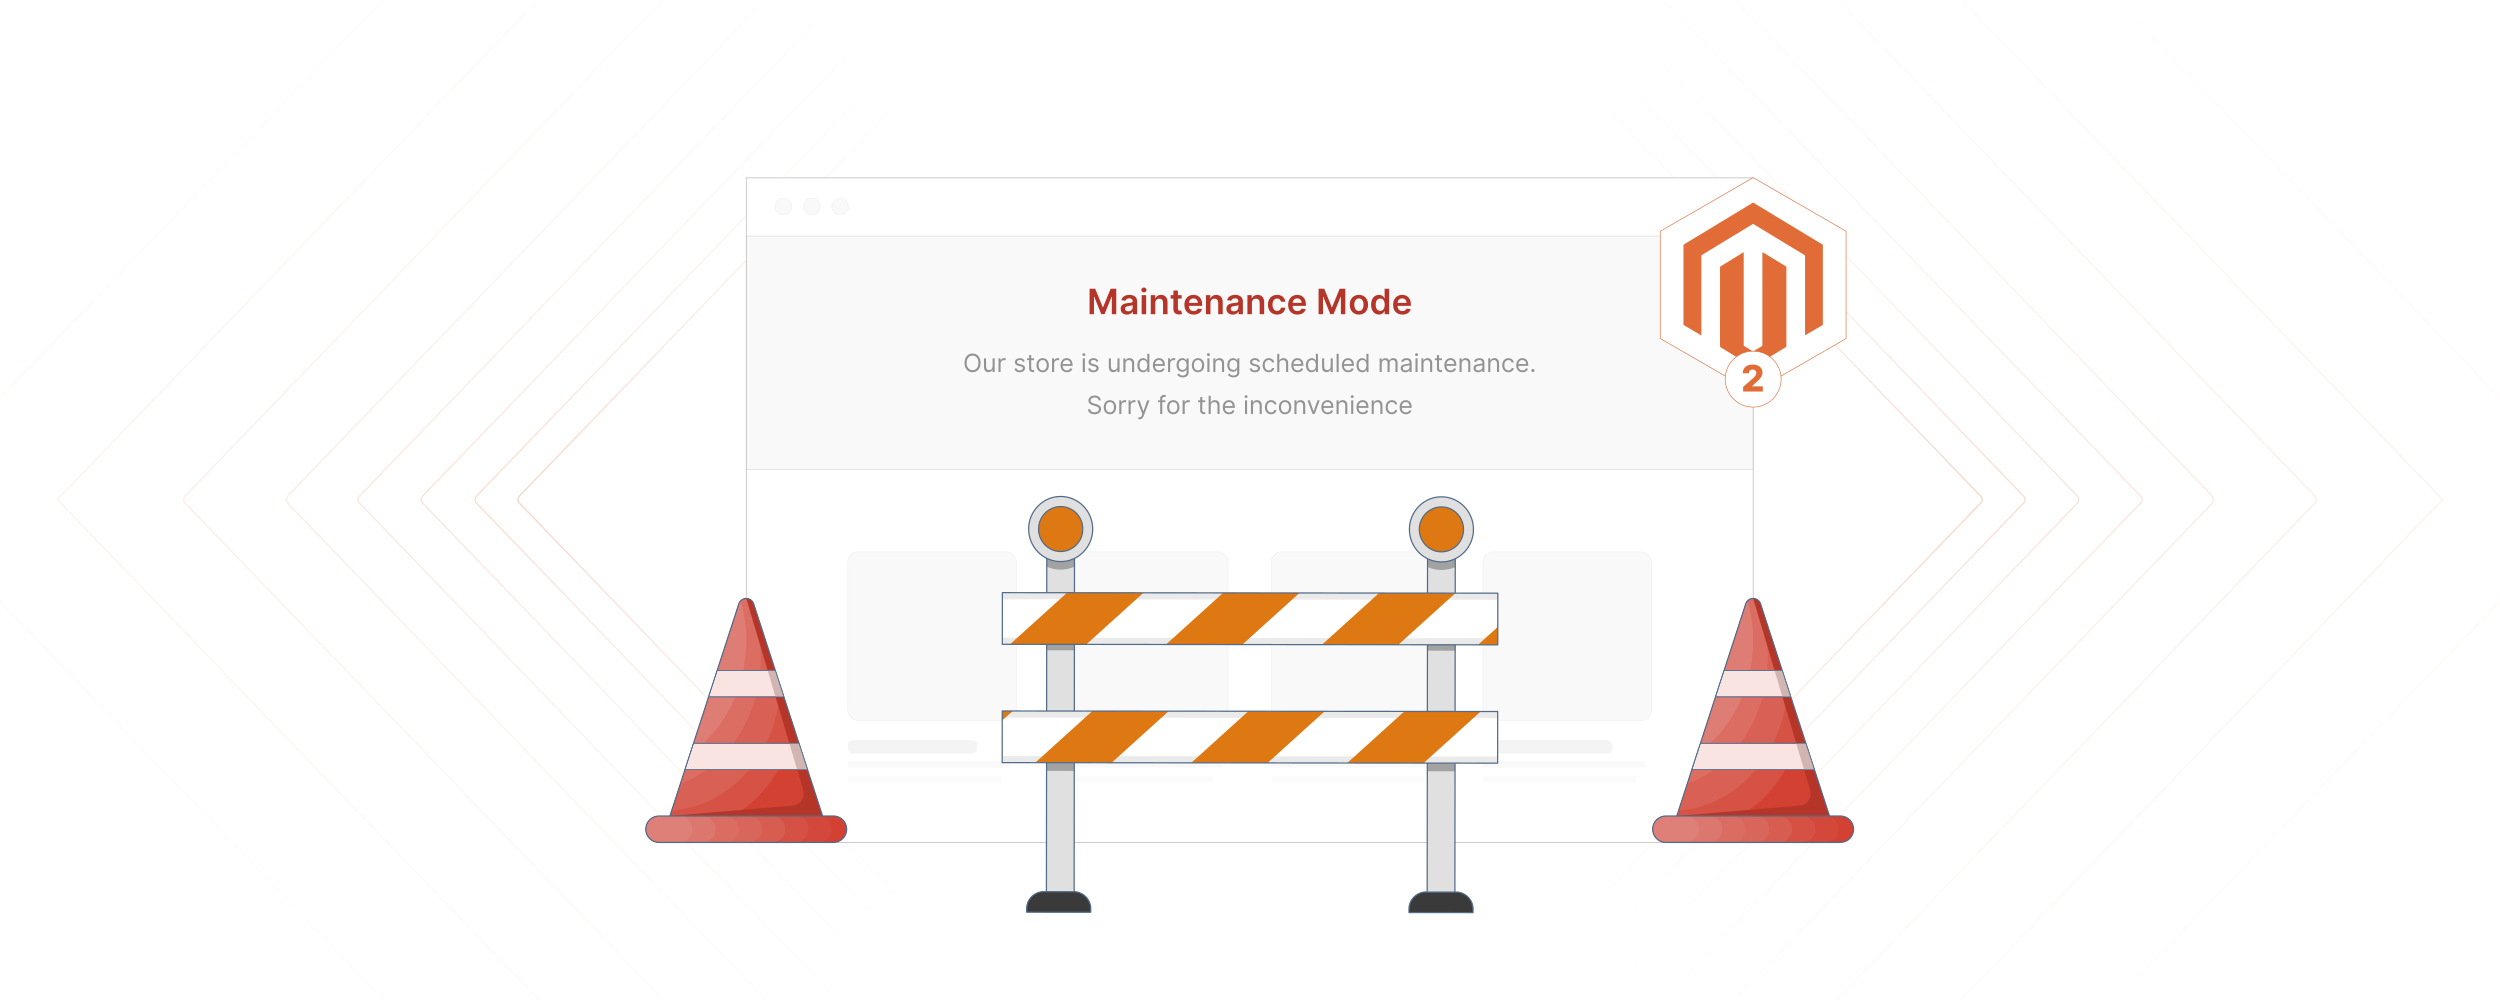 <?xml version="1.0" encoding="UTF-8"?>
<svg id="Layer_1" data-name="Layer 1" xmlns="http://www.w3.org/2000/svg" xmlns:xlink="http://www.w3.org/1999/xlink" viewBox="0 0 1000 400">
  <defs>
    <linearGradient id="linear-gradient" x1="621.778" y1="199.834" x2="793.098" y2="199.834" gradientUnits="userSpaceOnUse">
      <stop offset="0" stop-color="#df6c37" stop-opacity="0"/>
      <stop offset=".095" stop-color="#df6c37" stop-opacity=".035"/>
      <stop offset=".239" stop-color="#df6c37" stop-opacity=".13"/>
      <stop offset=".415" stop-color="#df6c37" stop-opacity=".285"/>
      <stop offset=".616" stop-color="#df6c37" stop-opacity=".501"/>
      <stop offset=".836" stop-color="#df6c37" stop-opacity=".774"/>
      <stop offset="1" stop-color="#df6c37"/>
    </linearGradient>
    <linearGradient id="linear-gradient-2" x1="630.183" y1="199.834" x2="810.243" y2="199.834" xlink:href="#linear-gradient"/>
    <linearGradient id="linear-gradient-3" x1="630.183" y1="199.834" x2="831.768" y2="199.834" xlink:href="#linear-gradient"/>
    <linearGradient id="linear-gradient-4" x1="630.183" y1="199.834" x2="857.163" y2="199.834" xlink:href="#linear-gradient"/>
    <linearGradient id="linear-gradient-5" x1="630.183" y1="199.834" x2="885.547" y2="199.834" xlink:href="#linear-gradient"/>
    <linearGradient id="linear-gradient-6" x1="630.183" y1="199.834" x2="926.735" y2="199.834" xlink:href="#linear-gradient"/>
    <linearGradient id="linear-gradient-7" x1="630.183" y1="199.834" x2="977.398" y2="199.834" xlink:href="#linear-gradient"/>
    <linearGradient id="linear-gradient-8" x1="630.183" y1="199.834" x2="1039.471" y2="199.834" xlink:href="#linear-gradient"/>
    <linearGradient id="linear-gradient-9" x1="36.627" y1="199.834" x2="207.947" y2="199.834" gradientTransform="translate(414.849) rotate(-180) scale(1 -1)" xlink:href="#linear-gradient"/>
    <linearGradient id="linear-gradient-10" x1="45.032" y1="199.834" x2="225.092" y2="199.834" gradientTransform="translate(414.849) rotate(-180) scale(1 -1)" xlink:href="#linear-gradient"/>
    <linearGradient id="linear-gradient-11" x1="45.032" y1="199.834" x2="246.617" y2="199.834" gradientTransform="translate(414.849) rotate(-180) scale(1 -1)" xlink:href="#linear-gradient"/>
    <linearGradient id="linear-gradient-12" x1="45.032" y1="199.834" x2="272.012" y2="199.834" gradientTransform="translate(414.849) rotate(-180) scale(1 -1)" xlink:href="#linear-gradient"/>
    <linearGradient id="linear-gradient-13" x1="45.032" y1="199.834" x2="300.396" y2="199.834" gradientTransform="translate(414.849) rotate(-180) scale(1 -1)" xlink:href="#linear-gradient"/>
    <linearGradient id="linear-gradient-14" x1="45.032" y1="199.834" x2="341.584" y2="199.834" gradientTransform="translate(414.849) rotate(-180) scale(1 -1)" xlink:href="#linear-gradient"/>
    <linearGradient id="linear-gradient-15" x1="45.032" y1="199.834" x2="392.247" y2="199.834" gradientTransform="translate(414.849) rotate(-180) scale(1 -1)" xlink:href="#linear-gradient"/>
    <linearGradient id="linear-gradient-16" x1="45.032" y1="199.834" x2="454.32" y2="199.834" gradientTransform="translate(414.849) rotate(-180) scale(1 -1)" xlink:href="#linear-gradient"/>
    <clipPath id="clippath">
      <polygon points="429.815 211.617 418.727 211.605 418.566 360.781 429.654 360.793 429.815 211.617 429.815 211.617" clip-rule="evenodd" fill="none"/>
    </clipPath>
    <clipPath id="clippath-1">
      <polygon points="582.115 211.759 571.027 211.747 570.866 360.922 581.954 360.934 582.115 211.759 582.115 211.759" clip-rule="evenodd" fill="none"/>
    </clipPath>
    <clipPath id="clippath-2">
      <polygon points="599.123 237.272 400.951 237.059 400.928 257.72 599.1 257.934 599.123 237.272 599.123 237.272" clip-rule="evenodd" fill="none"/>
    </clipPath>
    <clipPath id="clippath-3">
      <polygon points="599.072 284.604 400.9 284.39 400.877 305.052 599.049 305.266 599.072 284.604 599.072 284.604" clip-rule="evenodd" fill="none"/>
    </clipPath>
    <clipPath id="clippath-4">
      <path d="M704.221,241.54c-.417-1.283-1.613-2.152-2.962-2.152s-2.545.869-2.962,2.152c-7.972,24.538-29.285,90.142-29.285,90.142h64.493s-21.313-65.604-29.285-90.142h0Z" clip-rule="evenodd" fill="none"/>
    </clipPath>
    <clipPath id="clippath-5">
      <path d="M661.076,331.682c0,2.916,2.367,5.283,5.283,5.283h69.801c2.916,0,5.283-2.367,5.283-5.283s-2.367-5.283-5.283-5.283h-69.801c-2.916,0-5.283,2.367-5.283,5.283h0Z" clip-rule="evenodd" fill="none"/>
    </clipPath>
    <clipPath id="clippath-6">
      <path d="M686.222,278.75h30.075l-3.433-10.566h-23.21l-3.433,10.566h0ZM676.759,307.877h49l-3.433-10.566h-42.135l-3.433,10.566h0Z" clip-rule="evenodd" fill="none"/>
    </clipPath>
    <clipPath id="clippath-7">
      <path d="M301.46,241.54c-.417-1.283-1.613-2.152-2.962-2.152s-2.545.869-2.962,2.152c-7.972,24.538-29.285,90.142-29.285,90.142h64.493s-21.313-65.604-29.285-90.142h0Z" clip-rule="evenodd" fill="none"/>
    </clipPath>
    <clipPath id="clippath-8">
      <path d="M258.315,331.682c0,2.916,2.367,5.283,5.283,5.283h69.801c2.916,0,5.283-2.367,5.283-5.283s-2.367-5.283-5.283-5.283h-69.801c-2.916,0-5.283,2.367-5.283,5.283h0Z" clip-rule="evenodd" fill="none"/>
    </clipPath>
    <clipPath id="clippath-9">
      <path d="M283.461,278.75h30.075l-3.433-10.566h-23.21l-3.433,10.566h0ZM273.998,307.877h49l-3.433-10.566h-42.135l-3.433,10.566h0Z" clip-rule="evenodd" fill="none"/>
    </clipPath>
  </defs>
  <rect width="1000" height="400" fill="#fff"/>
  <g>
    <g>
      <g>
        <path d="M621.958,21.53l170.369,176.998c.694.721.694,1.891,0,2.612l-170.369,176.998" fill="none" opacity=".3" stroke="url(#linear-gradient)" stroke-miterlimit="10" stroke-width=".5"/>
        <path d="M630.364,12.421l179.089,186.056c.722.75.722,1.965,0,2.715l-179.089,186.056" fill="none" opacity=".25" stroke="url(#linear-gradient-2)" stroke-miterlimit="10" stroke-width=".5"/>
        <path d="M630.364-9.969l200.595,208.399c.746.775.746,2.032,0,2.808l-200.595,208.399" fill="none" opacity=".2" stroke="url(#linear-gradient-3)" stroke-miterlimit="10" stroke-width=".5"/>
        <path d="M630.364-36.174l226.111,234.908c.585.608.585,1.593,0,2.2l-226.111,234.908" fill="none" opacity=".18" stroke="url(#linear-gradient-4)" stroke-miterlimit="10" stroke-width=".5"/>
        <path d="M630.364-66.048l254.233,264.124c.934.971.934,2.545,0,3.516l-254.233,264.124" fill="none" opacity=".15" stroke="url(#linear-gradient-5)" stroke-miterlimit="10" stroke-width=".5"/>
        <path d="M630.364-108.664l295.538,307.036c.777.808.777,2.117,0,2.925l-295.538,307.036" fill="none" opacity=".13" stroke="url(#linear-gradient-6)" stroke-miterlimit="10" stroke-width=".5"/>
        <polyline points="630.364 -160.341 977.051 199.834 630.364 560.009" fill="none" opacity=".1" stroke="url(#linear-gradient-7)" stroke-miterlimit="10" stroke-width=".5"/>
        <polyline points="630.364 -224.829 1039.124 199.834 630.364 624.497" fill="none" opacity=".05" stroke="url(#linear-gradient-8)" stroke-miterlimit="10" stroke-width=".5"/>
      </g>
      <g>
        <path d="M378.042,21.53l-170.369,176.998c-.694.721-.694,1.891,0,2.612l170.369,176.998" fill="none" opacity=".3" stroke="url(#linear-gradient-9)" stroke-miterlimit="10" stroke-width=".5"/>
        <path d="M369.636,12.421l-179.089,186.056c-.722.75-.722,1.965,0,2.715l179.089,186.056" fill="none" opacity=".25" stroke="url(#linear-gradient-10)" stroke-miterlimit="10" stroke-width=".5"/>
        <path d="M369.636-9.969l-200.595,208.399c-.746.775-.746,2.032,0,2.808l200.595,208.399" fill="none" opacity=".2" stroke="url(#linear-gradient-11)" stroke-miterlimit="10" stroke-width=".5"/>
        <path d="M369.636-36.174l-226.111,234.908c-.585.608-.585,1.593,0,2.2l226.111,234.908" fill="none" opacity=".18" stroke="url(#linear-gradient-12)" stroke-miterlimit="10" stroke-width=".5"/>
        <path d="M369.636-66.048L115.404,198.076c-.934.971-.934,2.545,0,3.516l254.233,264.124" fill="none" opacity=".15" stroke="url(#linear-gradient-13)" stroke-miterlimit="10" stroke-width=".5"/>
        <path d="M369.636-108.664L74.098,198.371c-.777.808-.777,2.117,0,2.925l295.538,307.036" fill="none" opacity=".13" stroke="url(#linear-gradient-14)" stroke-miterlimit="10" stroke-width=".5"/>
        <polyline points="369.636 -160.341 22.949 199.834 369.636 560.009" fill="none" opacity=".1" stroke="url(#linear-gradient-15)" stroke-miterlimit="10" stroke-width=".5"/>
        <polyline points="369.637 -224.829 -39.124 199.834 369.637 624.497" fill="none" opacity=".05" stroke="url(#linear-gradient-16)" stroke-miterlimit="10" stroke-width=".5"/>
      </g>
    </g>
    <g>
      <rect x="298.498" y="71.151" width="402.761" height="265.781" fill="#fff" stroke="#afafaf" stroke-miterlimit="10" stroke-width=".25"/>
      <g opacity=".5">
        <rect x="298.498" y="94.43" width="402.761" height="93.337" fill="#f4f4f4" stroke="#afafaf" stroke-miterlimit="10" stroke-width=".25"/>
        <g>
          <rect x="339.13" y="220.745" width="67.431" height="67.431" rx="4.078" ry="4.078" fill="#f4f4f4" stroke="#e0e0e0" stroke-miterlimit="10" stroke-width=".25"/>
          <rect x="423.819" y="220.745" width="67.431" height="67.431" rx="4.078" ry="4.078" fill="#f4f4f4" stroke="#e0e0e0" stroke-miterlimit="10" stroke-width=".25"/>
          <rect x="508.507" y="220.745" width="67.431" height="67.431" rx="4.078" ry="4.078" fill="#f4f4f4" stroke="#e0e0e0" stroke-miterlimit="10" stroke-width=".25"/>
          <rect x="593.196" y="220.745" width="67.431" height="67.431" rx="4.078" ry="4.078" fill="#f4f4f4" stroke="#e0e0e0" stroke-miterlimit="10" stroke-width=".25"/>
          <g>
            <rect x="339.13" y="296.048" width="51.717" height="5.334" rx="1.826" ry="1.826" fill="#eaeaea"/>
            <rect x="339.13" y="304.42" width="64.98" height="2.639" rx=".711" ry=".711" fill="#f4f4f4"/>
            <rect x="339.13" y="310.417" width="61.354" height="2.639" rx=".711" ry=".711" fill="#f7f7f7"/>
          </g>
          <g>
            <rect x="423.819" y="296.048" width="51.717" height="5.334" rx="1.826" ry="1.826" fill="#eaeaea"/>
            <rect x="423.819" y="304.42" width="64.98" height="2.639" rx=".711" ry=".711" fill="#f4f4f4"/>
            <rect x="423.819" y="310.417" width="61.354" height="2.639" rx=".711" ry=".711" fill="#f7f7f7"/>
          </g>
          <g>
            <rect x="508.507" y="296.048" width="51.717" height="5.334" rx="1.826" ry="1.826" fill="#eaeaea"/>
            <rect x="508.507" y="304.42" width="64.98" height="2.639" rx=".711" ry=".711" fill="#f4f4f4"/>
            <rect x="508.507" y="310.417" width="61.354" height="2.639" rx=".711" ry=".711" fill="#f7f7f7"/>
          </g>
          <g>
            <rect x="593.196" y="296.048" width="51.717" height="5.334" rx="1.826" ry="1.826" fill="#eaeaea"/>
            <rect x="593.196" y="304.42" width="64.98" height="2.639" rx=".711" ry=".711" fill="#f4f4f4"/>
            <rect x="593.196" y="310.417" width="61.354" height="2.639" rx=".711" ry=".711" fill="#f7f7f7"/>
          </g>
        </g>
        <g>
          <circle cx="313.4" cy="82.607" r="3.344" fill="#f4f4f4" stroke="#e0e0e0" stroke-miterlimit="10" stroke-width=".25"/>
          <circle cx="324.733" cy="82.607" r="3.344" fill="#f4f4f4" stroke="#e0e0e0" stroke-miterlimit="10" stroke-width=".25"/>
          <circle cx="336.067" cy="82.607" r="3.344" fill="#f4f4f4" stroke="#e0e0e0" stroke-miterlimit="10" stroke-width=".25"/>
        </g>
      </g>
    </g>
    <g>
      <g>
        <polygon points="429.815 211.617 418.727 211.605 418.566 360.781 429.654 360.793 429.815 211.617 429.815 211.617" fill="#e0e0e0" fill-rule="evenodd"/>
        <g clip-path="url(#clippath)">
          <polygon points="418.629 302.44 429.717 302.452 429.711 308.364 418.622 308.353 418.629 302.44 418.629 302.44" fill="#a2a2a2" fill-rule="evenodd"/>
          <polygon points="418.681 254.218 429.769 254.23 429.763 260.143 418.674 260.131 418.681 254.218 418.681 254.218" fill="#a2a2a2" fill-rule="evenodd"/>
          <path d="M418.717,220.776l11.088.012-.006,5.912c-3.792,1.54-7.489,1.55-11.088-.012l.006-5.912h0Z" fill="#a2a2a2" fill-rule="evenodd"/>
        </g>
        <path d="M429.654,361.042h-.001l-11.088-.012c-.066,0-.13-.026-.176-.073-.047-.047-.073-.11-.073-.177l.161-149.176c0-.066.026-.13.073-.177s.11-.073.177-.073h.001l11.088.013c.138,0,.249.112.249.25l-.161,149.175c0,.139-.112.25-.25.25ZM418.816,360.531l10.588.012.16-148.675-10.588-.013-.16,148.676Z" fill="#536b8a"/>
        <g>
          <path d="M424.285,198.589c7.069.008,12.801,5.849,12.794,13.036-.008,7.187-5.753,13.016-12.822,13.008-7.069-.008-12.801-5.849-12.794-13.036.008-7.187,5.753-13.016,12.822-13.008h0Z" fill="#e0e0e0" fill-rule="evenodd"/>
          <path d="M424.271,224.883h-.015c-7.2-.008-13.051-5.968-13.043-13.286.004-3.542,1.366-6.872,3.835-9.377,2.467-2.503,5.741-3.881,9.222-3.881h.015c7.2.008,13.051,5.968,13.043,13.286-.004,3.542-1.366,6.872-3.835,9.377-2.467,2.503-5.742,3.881-9.223,3.881ZM424.271,198.839c-3.346,0-6.494,1.325-8.866,3.731-2.377,2.411-3.687,5.617-3.691,9.026-.008,7.043,5.62,12.778,12.544,12.786h.014c3.346,0,6.494-1.325,8.867-3.731,2.377-2.411,3.687-5.617,3.691-9.026.007-7.043-5.62-12.778-12.544-12.786h-.014Z" fill="#536b8a"/>
        </g>
        <g>
          <path d="M424.281,202.619c4.881.005,8.84,4.039,8.834,9.002-.005,4.963-3.973,8.988-8.854,8.983-4.881-.005-8.84-4.039-8.834-9.002.005-4.963,3.973-8.988,8.854-8.982h0Z" fill="#dd7812" fill-rule="evenodd"/>
          <path d="M424.27,220.854h-.009c-5.014-.006-9.089-4.156-9.084-9.252.002-2.467.951-4.785,2.67-6.53,1.718-1.742,3.998-2.702,6.423-2.702h.011c2.428.002,4.71.967,6.427,2.716,1.716,1.748,2.659,4.069,2.656,6.535-.005,5.094-4.085,9.233-9.095,9.233ZM424.27,202.869c-2.29,0-4.443.906-6.067,2.554-1.627,1.65-2.524,3.845-2.526,6.179-.005,4.82,3.846,8.746,8.585,8.752h.008c4.735,0,8.589-3.916,8.595-8.733.002-2.335-.89-4.531-2.513-6.185-1.622-1.652-3.778-2.564-6.071-2.566h-.01Z" fill="#536b8a"/>
        </g>
        <g>
          <path d="M436.289,363.446c.004-3.219-2.293-6.203-5.98-6.756-4.107-.004-9.536-.01-13.643-.015-3.688.547-5.989,3.525-5.992,6.743-.001.865-.002,1.457-.002,1.457l25.615.028s.001-.591.002-1.457h0Z" fill="#3a3a3a" fill-rule="evenodd"/>
          <path d="M436.288,365.153h-.001l-25.615-.027c-.138,0-.249-.112-.249-.25l.002-1.457c.004-3.518,2.614-6.457,6.206-6.989l13.68.012c3.629.541,6.233,3.486,6.229,7.006h0l-.002,1.456c0,.066-.026.13-.073.177s-.11.073-.177.073ZM410.923,364.625l25.115.027.001-1.206c.003-3.269-2.422-6.007-5.767-6.509l-13.606-.012c-3.309.493-5.739,3.225-5.742,6.492l-.001,1.207ZM436.29,363.447h.006-.006Z" fill="#536b8a"/>
        </g>
      </g>
      <g>
        <polygon points="582.115 211.759 571.027 211.747 570.866 360.922 581.954 360.934 582.115 211.759 582.115 211.759" fill="#e0e0e0" fill-rule="evenodd"/>
        <g clip-path="url(#clippath-1)">
          <polygon points="570.997 302.582 582.085 302.594 582.079 308.506 570.991 308.494 570.997 302.582 570.997 302.582" fill="#a2a2a2" fill-rule="evenodd"/>
          <polygon points="571.049 254.36 582.137 254.372 582.131 260.284 571.043 260.272 571.049 254.36 571.049 254.36" fill="#a2a2a2" fill-rule="evenodd"/>
          <path d="M571.085,220.917l11.088.012-.006,5.912c-3.791,1.54-7.488,1.55-11.088-.012l.006-5.912h0Z" fill="#a2a2a2" fill-rule="evenodd"/>
        </g>
        <path d="M581.954,361.184h0l-11.089-.012c-.066,0-.13-.026-.177-.073s-.073-.11-.073-.177l.161-149.176c0-.139.112-.25.25-.25h0l11.089.012c.066,0,.13.026.177.073s.073.11.073.177l-.161,149.176c0,.139-.112.25-.25.25ZM571.115,360.672l10.589.012.161-148.676-10.589-.012-.161,148.676Z" fill="#536b8a"/>
        <g>
          <path d="M576.585,198.731c7.069.008,12.801,5.849,12.793,13.036-.008,7.187-5.753,13.016-12.822,13.008-7.069-.008-12.801-5.849-12.793-13.036.008-7.187,5.753-13.016,12.822-13.008h0Z" fill="#e0e0e0" fill-rule="evenodd"/>
          <path d="M576.572,225.025h-.015c-7.2-.008-13.051-5.968-13.043-13.286.004-3.542,1.366-6.872,3.835-9.377,2.467-2.503,5.741-3.881,9.222-3.881h.015c7.2.008,13.051,5.968,13.043,13.285-.004,3.542-1.366,6.873-3.835,9.378-2.467,2.503-5.741,3.881-9.222,3.881ZM576.571,198.981c-3.346,0-6.493,1.325-8.865,3.731-2.377,2.411-3.688,5.617-3.691,9.026-.008,7.043,5.619,12.778,12.543,12.786h.015c3.346,0,6.493-1.325,8.865-3.731,2.377-2.411,3.688-5.617,3.691-9.027.008-7.042-5.619-12.777-12.543-12.785h-.015Z" fill="#536b8a"/>
        </g>
        <g>
          <path d="M576.581,202.761c4.881.005,8.84,4.039,8.834,9.002-.005,4.963-3.973,8.988-8.854,8.983-4.881-.005-8.84-4.039-8.834-9.002.005-4.963,3.973-8.988,8.854-8.983h0Z" fill="#dd7812" fill-rule="evenodd"/>
          <path d="M576.572,220.994h-.011c-5.014-.005-9.089-4.155-9.084-9.251.006-5.094,4.085-9.233,9.095-9.233h.009c5.015.006,9.09,4.156,9.085,9.252-.003,2.467-.951,4.786-2.671,6.53-1.718,1.742-3.998,2.702-6.423,2.702ZM576.572,203.01c-4.734,0-8.589,3.916-8.595,8.733-.005,4.82,3.846,8.746,8.584,8.751h.011c2.29,0,4.443-.906,6.067-2.554,1.626-1.65,2.523-3.845,2.526-6.179.005-4.82-3.847-8.746-8.585-8.752h-.009Z" fill="#536b8a"/>
        </g>
        <g>
          <path d="M589.215,363.589c.003-3.219-2.292-6.203-5.981-6.756-.001,0-.001-0-.002-0-4.105-.004-9.529-.01-13.634-.015-.001,0-.001,0-.002 0-3.689.544-5.993,3.524-5.996,6.743-.001.865-.002,1.457-.002,1.457l25.615.028s.001-.591.002-1.457h0Z" fill="#3a3a3a" fill-rule="evenodd"/>
          <path d="M589.213,365.295h0l-25.615-.027c-.066,0-.13-.026-.177-.073s-.073-.111-.073-.177l.002-1.457c.003-3.521,2.614-6.461,6.21-6.99l13.672.012c3.632.541,6.236,3.486,6.233,7.006h0l-.002,1.457c0,.139-.112.25-.25.25ZM563.848,364.768l25.115.027.002-1.207c.003-3.271-2.423-6.007-5.769-6.509l-13.599-.012c-3.313.491-5.745,3.223-5.748,6.493l-.002,1.207ZM589.215,363.588h.006-.006Z" fill="#536b8a"/>
        </g>
      </g>
      <polygon points="599.123 237.272 400.951 237.059 400.928 257.72 599.1 257.934 599.123 237.272 599.123 237.272" fill="#fff" fill-rule="evenodd"/>
      <g clip-path="url(#clippath-2)">
        <polygon points="599.103 255.295 599.1 257.934 400.928 257.72 400.931 255.081 599.103 255.295 599.103 255.295" fill="#eaeaea" fill-rule="evenodd"/>
        <polygon points="599.123 237.272 599.12 239.911 400.948 239.698 400.951 237.059 599.123 237.272 599.123 237.272" fill="#eaeaea" fill-rule="evenodd"/>
        <polygon points="403.998 257.724 426.83 237.086 457.379 237.119 434.547 257.757 403.998 257.724 403.998 257.724" fill="#dd7812" fill-rule="evenodd"/>
        <polygon points="496.945 257.824 466.396 257.791 489.228 237.154 519.776 237.187 496.945 257.824 496.945 257.824" fill="#dd7812" fill-rule="evenodd"/>
        <polygon points="559.342 257.891 528.793 257.858 551.625 237.221 582.174 237.254 559.342 257.891 559.342 257.891" fill="#dd7812" fill-rule="evenodd"/>
        <polygon points="591.191 257.925 599.108 250.769 599.1 257.934 591.191 257.925 591.191 257.925" fill="#dd7812" fill-rule="evenodd"/>
      </g>
      <path d="M599.101,258.184h0l-198.172-.214c-.138,0-.249-.112-.249-.25l.022-20.661c0-.066.026-.13.073-.177s.11-.073.177-.073h.001l198.172.213c.066,0,.13.026.177.073s.073.11.073.177l-.022,20.662c0,.139-.112.25-.25.25ZM401.179,257.47l197.671.214.022-20.162-197.673-.213-.021,20.161Z" fill="#536b8a"/>
      <polygon points="599.072 284.604 400.9 284.39 400.877 305.052 599.049 305.266 599.072 284.604 599.072 284.604" fill="#fff" fill-rule="evenodd"/>
      <g clip-path="url(#clippath-3)">
        <polygon points="599.052 302.627 599.049 305.266 400.877 305.052 400.88 302.413 599.052 302.627 599.052 302.627" fill="#eaeaea" fill-rule="evenodd"/>
        <polygon points="599.072 284.604 599.069 287.243 400.897 287.029 400.9 284.39 599.072 284.604 599.072 284.604" fill="#eaeaea" fill-rule="evenodd"/>
        <polygon points="405.076 284.395 400.896 288.174 400.9 284.39 405.076 284.395 405.076 284.395" fill="#dd7812" fill-rule="evenodd"/>
        <polygon points="436.925 284.429 467.474 284.462 444.642 305.099 414.093 305.066 436.925 284.429 436.925 284.429" fill="#dd7812" fill-rule="evenodd"/>
        <polygon points="499.323 284.496 529.872 284.529 507.04 305.167 476.491 305.134 499.323 284.496 499.323 284.496" fill="#dd7812" fill-rule="evenodd"/>
        <polygon points="561.72 284.564 592.269 284.597 569.438 305.234 538.889 305.201 561.72 284.564 561.72 284.564" fill="#dd7812" fill-rule="evenodd"/>
      </g>
      <path d="M599.05,305.516h0l-198.173-.214c-.066,0-.13-.026-.176-.073-.047-.047-.073-.11-.073-.177l.022-20.662c0-.139.112-.25.25-.25h.001l198.171.214c.139,0,.25.112.25.25l-.021,20.662c0,.066-.026.13-.073.177s-.11.073-.177.073ZM401.128,304.802l197.672.214.021-20.162-197.672-.214-.021,20.162Z" fill="#536b8a"/>
    </g>
    <g>
      <path d="M438.079,115.5l3.024,7.382h.119l3.024-7.382h2.259v10.188h-1.771v-6.999h-.095l-2.815,6.969h-1.323l-2.815-6.983h-.094v7.014h-1.771v-10.188h2.258Z" fill="#b53629"/>
      <path d="M448.259,123.544c0-1.722,1.418-2.164,2.9-2.323,1.348-.144,1.89-.169,1.89-.686v-.03c0-.751-.458-1.179-1.294-1.179-.88,0-1.388.448-1.567.97l-1.681-.238c.398-1.393,1.631-2.109,3.238-2.109,1.458,0,3.104.607,3.104,2.627v5.113h-1.731v-1.05h-.06c-.328.642-1.044,1.204-2.243,1.204-1.458,0-2.557-.796-2.557-2.298ZM453.054,122.947v-.9c-.234.19-1.179.309-1.651.373-.806.115-1.408.403-1.408,1.095,0,.662.537,1.005,1.288,1.005,1.085,0,1.771-.722,1.771-1.572Z" fill="#b53629"/>
      <path d="M456.522,115.988c0-.542.467-.98,1.044-.98.572,0,1.04.438,1.04.98,0,.537-.467.976-1.04.976-.577,0-1.044-.439-1.044-.976ZM456.661,118.047h1.801v7.641h-1.801v-7.641Z" fill="#b53629"/>
      <path d="M462.111,125.688h-1.801v-7.641h1.721v1.298h.089c.348-.851,1.134-1.397,2.278-1.397,1.577,0,2.622,1.045,2.617,2.875v4.865h-1.801v-4.586c0-1.02-.557-1.632-1.487-1.632-.95,0-1.617.637-1.617,1.741v4.477Z" fill="#b53629"/>
      <path d="M472.662,119.44h-1.507v3.95c0,.726.363.885.816.885.224,0,.428-.044.527-.069l.304,1.408c-.194.065-.547.164-1.06.179-1.353.04-2.397-.667-2.388-2.104v-4.248h-1.085v-1.393h1.085v-1.83h1.801v1.83h1.507v1.393Z" fill="#b53629"/>
      <path d="M473.758,121.912c0-2.358,1.427-3.965,3.616-3.965,1.88,0,3.492,1.179,3.492,3.86v.552h-5.322c.015,1.309.786,2.074,1.95,2.074.776,0,1.373-.338,1.617-.984l1.682.189c-.318,1.328-1.542,2.199-3.323,2.199-2.303,0-3.71-1.527-3.71-3.925ZM479.14,121.146c-.01-1.039-.706-1.795-1.741-1.795-1.075,0-1.796.82-1.851,1.795h3.591Z" fill="#b53629"/>
      <path d="M484.185,125.688h-1.801v-7.641h1.721v1.298h.089c.348-.851,1.134-1.397,2.278-1.397,1.577,0,2.622,1.045,2.617,2.875v4.865h-1.801v-4.586c0-1.02-.557-1.632-1.487-1.632-.95,0-1.617.637-1.617,1.741v4.477Z" fill="#b53629"/>
      <path d="M490.562,123.544c0-1.722,1.418-2.164,2.9-2.323,1.348-.144,1.89-.169,1.89-.686v-.03c0-.751-.458-1.179-1.294-1.179-.88,0-1.388.448-1.567.97l-1.681-.238c.398-1.393,1.631-2.109,3.238-2.109,1.458,0,3.104.607,3.104,2.627v5.113h-1.731v-1.05h-.06c-.328.642-1.044,1.204-2.243,1.204-1.458,0-2.557-.796-2.557-2.298ZM495.357,122.947v-.9c-.234.19-1.179.309-1.651.373-.806.115-1.408.403-1.408,1.095,0,.662.537,1.005,1.288,1.005,1.085,0,1.771-.722,1.771-1.572Z" fill="#b53629"/>
      <path d="M500.765,125.688h-1.801v-7.641h1.721v1.298h.089c.348-.851,1.134-1.397,2.279-1.397,1.576,0,2.621,1.045,2.616,2.875v4.865h-1.801v-4.586c0-1.02-.557-1.632-1.487-1.632-.95,0-1.617.637-1.617,1.741v4.477Z" fill="#b53629"/>
      <path d="M507.173,121.898c0-2.333,1.412-3.95,3.65-3.95,1.865,0,3.159,1.09,3.283,2.746h-1.721c-.14-.736-.672-1.293-1.537-1.293-1.109,0-1.851.925-1.851,2.467,0,1.562.727,2.502,1.851,2.502.791,0,1.383-.473,1.537-1.293h1.721c-.129,1.621-1.353,2.761-3.272,2.761-2.284,0-3.661-1.627-3.661-3.939Z" fill="#b53629"/>
      <path d="M515.257,121.912c0-2.358,1.427-3.965,3.616-3.965,1.88,0,3.491,1.179,3.491,3.86v.552h-5.322c.015,1.309.786,2.074,1.95,2.074.776,0,1.373-.338,1.616-.984l1.682.189c-.318,1.328-1.542,2.199-3.323,2.199-2.303,0-3.71-1.527-3.71-3.925ZM520.639,121.146c-.01-1.039-.706-1.795-1.741-1.795-1.074,0-1.796.82-1.851,1.795h3.592Z" fill="#b53629"/>
      <path d="M529.695,115.5l3.024,7.382h.12l3.024-7.382h2.258v10.188h-1.77v-6.999h-.095l-2.815,6.969h-1.323l-2.815-6.983h-.095v7.014h-1.77v-10.188h2.258Z" fill="#b53629"/>
      <path d="M539.905,121.898c0-2.368,1.423-3.95,3.661-3.95s3.661,1.582,3.661,3.95c0,2.362-1.423,3.939-3.661,3.939s-3.661-1.577-3.661-3.939ZM545.402,121.892c0-1.397-.607-2.517-1.826-2.517-1.238,0-1.846,1.119-1.846,2.517,0,1.398.607,2.503,1.846,2.503,1.219,0,1.826-1.105,1.826-2.503Z" fill="#b53629"/>
      <path d="M548.432,121.877c0-2.547,1.388-3.93,3.154-3.93,1.348,0,1.91.81,2.184,1.363h.075v-3.811h1.806v10.188h-1.772v-1.204h-.109c-.283.558-.875,1.339-2.188,1.339-1.801,0-3.149-1.428-3.149-3.945ZM553.879,121.868c0-1.482-.637-2.442-1.796-2.442-1.198,0-1.815,1.02-1.815,2.442,0,1.433.627,2.478,1.815,2.478,1.149,0,1.796-.995,1.796-2.478Z" fill="#b53629"/>
      <path d="M557.241,121.912c0-2.358,1.428-3.965,3.616-3.965,1.881,0,3.492,1.179,3.492,3.86v.552h-5.322c.015,1.309.786,2.074,1.95,2.074.775,0,1.373-.338,1.616-.984l1.682.189c-.318,1.328-1.542,2.199-3.323,2.199-2.303,0-3.711-1.527-3.711-3.925ZM562.624,121.146c-.01-1.039-.707-1.795-1.741-1.795-1.074,0-1.796.82-1.851,1.795h3.592Z" fill="#b53629"/>
    </g>
    <g>
      <path d="M389.017,148.892c-1.863,0-3.214-1.437-3.214-3.74s1.351-3.74,3.214-3.74,3.214,1.437,3.214,3.74-1.351,3.74-3.214,3.74ZM389.017,142.237c-1.323,0-2.361,1.023-2.361,2.915s1.038,2.915,2.361,2.915,2.36-1.023,2.36-2.915-1.038-2.915-2.36-2.915Z" fill="#939393"/>
      <path d="M397.028,143.331h.839v5.461h-.839v-.925h-.057c-.256.555-.797.996-1.622.996-1.024,0-1.763-.669-1.763-2.062v-3.47h.839v3.413c0,.797.498,1.309,1.195,1.309.625,0,1.408-.47,1.408-1.493v-3.228Z" fill="#939393"/>
      <path d="M399.397,143.331h.81v.825h.057c.196-.541.761-.91,1.422-.91.302,0,.526.078.697.199l-.284.711c-.118-.06-.274-.1-.484-.1-.796,0-1.379.544-1.379,1.279v3.456h-.839v-5.461Z" fill="#939393"/>
      <path d="M409.158,144.768c-.145-.377-.448-.782-1.18-.782-.668,0-1.167.341-1.167.81,0,.42.292.637.939.796l.81.199c.974.238,1.451.719,1.451,1.48,0,.942-.864,1.636-2.133,1.636-1.116,0-1.881-.495-2.076-1.423l.796-.199c.149.587.579.882,1.266.882.782,0,1.28-.384,1.28-.854,0-.376-.26-.64-.81-.768l-.91-.213c-1.002-.235-1.451-.74-1.451-1.493,0-.925.854-1.579,2.005-1.579,1.081,0,1.671.519,1.934,1.294l-.754.214Z" fill="#939393"/>
      <path d="M413.647,144.042h-1.167v3.186c0,.711.356.825.726.825.185,0,.298-.028.37-.043l.171.754c-.114.043-.313.1-.626.1-.711,0-1.479-.455-1.479-1.408v-3.413h-.825v-.711h.825v-1.309h.839v1.309h1.167v.711Z" fill="#939393"/>
      <path d="M414.595,146.09c0-1.706.996-2.83,2.475-2.83s2.475,1.124,2.475,2.83c0,1.692-.996,2.816-2.475,2.816s-2.475-1.124-2.475-2.816ZM418.705,146.09c0-1.095-.512-2.076-1.636-2.076s-1.635.981-1.635,2.076.512,2.062,1.635,2.062,1.636-.968,1.636-2.062Z" fill="#939393"/>
      <path d="M420.817,143.331h.81v.825h.057c.196-.541.761-.91,1.422-.91.302,0,.526.078.697.199l-.285.711c-.117-.06-.273-.1-.483-.1-.796,0-1.379.544-1.379,1.279v3.456h-.839v-5.461Z" fill="#939393"/>
      <path d="M424.226,146.105c0-1.679.981-2.845,2.46-2.845,1.138,0,2.347.697,2.347,2.731v.355h-3.964c.039,1.17.718,1.807,1.703,1.807.658,0,1.152-.285,1.365-.854l.81.228c-.256.825-1.066,1.38-2.176,1.38-1.579,0-2.545-1.124-2.545-2.802ZM428.179,145.621c0-.925-.583-1.607-1.493-1.607-.96,0-1.56.757-1.618,1.607h3.111Z" fill="#939393"/>
      <path d="M432.947,141.852c0-.312.271-.568.598-.568.327,0,.597.256.597.568,0,.314-.271.569-.597.569-.327,0-.598-.256-.598-.569ZM433.118,143.331h.839v5.461h-.839v-5.461Z" fill="#939393"/>
      <path d="M438.604,144.768c-.145-.377-.448-.782-1.18-.782-.668,0-1.167.341-1.167.81,0,.42.292.637.939.796l.81.199c.974.238,1.451.719,1.451,1.48,0,.942-.864,1.636-2.133,1.636-1.116,0-1.881-.495-2.076-1.423l.796-.199c.149.587.579.882,1.266.882.782,0,1.28-.384,1.28-.854,0-.376-.26-.64-.81-.768l-.91-.213c-1.002-.235-1.451-.74-1.451-1.493,0-.925.854-1.579,2.005-1.579,1.081,0,1.671.519,1.934,1.294l-.754.214Z" fill="#939393"/>
      <path d="M446.971,143.331h.839v5.461h-.839v-.925h-.057c-.256.555-.796.996-1.621.996-1.024,0-1.763-.669-1.763-2.062v-3.47h.839v3.413c0,.797.498,1.309,1.195,1.309.625,0,1.408-.47,1.408-1.493v-3.228Z" fill="#939393"/>
      <path d="M450.179,148.792h-.839v-5.461h.81v.854h.071c.256-.555.768-.925,1.593-.925,1.105,0,1.849.669,1.849,2.062v3.47h-.839v-3.413c0-.856-.473-1.365-1.252-1.365-.803,0-1.394.54-1.394,1.493v3.285Z" fill="#939393"/>
      <path d="M454.935,146.077c0-1.721.953-2.816,2.333-2.816,1.066,0,1.394.654,1.579.939h.071v-2.688h.839v7.281h-.81v-.839h-.1c-.185.299-.54.953-1.593.953-1.365,0-2.318-1.096-2.318-2.83ZM458.932,146.062c0-1.223-.54-2.048-1.565-2.048-1.067,0-1.593.895-1.593,2.048,0,1.166.54,2.091,1.593,2.091,1.01,0,1.565-.854,1.565-2.091Z" fill="#939393"/>
      <path d="M461.144,146.105c0-1.679.981-2.845,2.46-2.845,1.138,0,2.347.697,2.347,2.731v.355h-3.964c.039,1.17.718,1.807,1.703,1.807.658,0,1.152-.285,1.365-.854l.81.228c-.256.825-1.066,1.38-2.176,1.38-1.579,0-2.545-1.124-2.545-2.802ZM465.097,145.621c0-.925-.583-1.607-1.493-1.607-.96,0-1.56.757-1.618,1.607h3.111Z" fill="#939393"/>
      <path d="M467.223,143.331h.81v.825h.057c.196-.541.761-.91,1.422-.91.302,0,.526.078.697.199l-.285.711c-.117-.06-.273-.1-.483-.1-.796,0-1.379.544-1.379,1.279v3.456h-.839v-5.461Z" fill="#939393"/>
      <path d="M470.859,149.859l.668-.469c.224.302.573.824,1.565.824.882,0,1.522-.412,1.522-1.322v-1.109h-.071c-.185.299-.526.925-1.593.925-1.323,0-2.318-.968-2.318-2.674,0-1.678.953-2.773,2.332-2.773,1.066,0,1.408.654,1.593.939h.085v-.867h.81v5.617c0,1.408-1.052,2.005-2.361,2.005-1.219,0-1.892-.522-2.232-1.095ZM474.628,146.019c0-1.18-.54-2.005-1.565-2.005-1.066,0-1.593.895-1.593,2.005,0,1.138.54,1.935,1.593,1.935,1.01,0,1.565-.726,1.565-1.935Z" fill="#939393"/>
      <path d="M476.726,146.09c0-1.706.995-2.83,2.474-2.83s2.475,1.124,2.475,2.83c0,1.692-.996,2.816-2.475,2.816s-2.474-1.124-2.474-2.816ZM480.835,146.09c0-1.095-.512-2.076-1.636-2.076s-1.635.981-1.635,2.076.512,2.062,1.635,2.062,1.636-.968,1.636-2.062Z" fill="#939393"/>
      <path d="M482.777,141.852c0-.312.271-.568.597-.568.327,0,.598.256.598.568,0,.314-.271.569-.598.569-.327,0-.597-.256-.597-.569ZM482.948,143.331h.839v5.461h-.839v-5.461Z" fill="#939393"/>
      <path d="M486.159,148.792h-.839v-5.461h.81v.854h.071c.256-.555.768-.925,1.593-.925,1.106,0,1.849.669,1.849,2.062v3.47h-.839v-3.413c0-.856-.473-1.365-1.252-1.365-.803,0-1.394.54-1.394,1.493v3.285Z" fill="#939393"/>
      <path d="M491.144,149.859l.668-.469c.224.302.573.824,1.565.824.882,0,1.522-.412,1.522-1.322v-1.109h-.071c-.185.299-.526.925-1.593.925-1.323,0-2.318-.968-2.318-2.674,0-1.678.953-2.773,2.332-2.773,1.066,0,1.408.654,1.593.939h.085v-.867h.81v5.617c0,1.408-1.052,2.005-2.361,2.005-1.219,0-1.892-.522-2.232-1.095ZM494.912,146.019c0-1.18-.54-2.005-1.565-2.005-1.066,0-1.593.895-1.593,2.005,0,1.138.54,1.935,1.593,1.935,1.01,0,1.565-.726,1.565-1.935Z" fill="#939393"/>
      <path d="M503.192,144.768c-.145-.377-.447-.782-1.18-.782-.669,0-1.167.341-1.167.81,0,.42.292.637.94.796l.81.199c.974.238,1.45.719,1.45,1.48,0,.942-.864,1.636-2.133,1.636-1.117,0-1.881-.495-2.077-1.423l.796-.199c.149.587.579.882,1.266.882.782,0,1.28-.384,1.28-.854,0-.376-.26-.64-.81-.768l-.91-.213c-1.003-.235-1.451-.74-1.451-1.493,0-.925.854-1.579,2.006-1.579,1.08,0,1.671.519,1.934,1.294l-.754.214Z" fill="#939393"/>
      <path d="M505.05,146.09c0-1.664.981-2.83,2.46-2.83,1.152,0,2.019.683,2.162,1.707h-.839c-.128-.498-.569-.953-1.309-.953-.981,0-1.636.81-1.636,2.048,0,1.266.64,2.091,1.636,2.091.654,0,1.151-.355,1.309-.953h.839c-.143.967-.939,1.707-2.147,1.707-1.536,0-2.475-1.181-2.475-2.816Z" fill="#939393"/>
      <path d="M511.727,148.792h-.839v-7.281h.839v2.674h.071c.256-.565.747-.925,1.607-.925,1.116,0,1.862.658,1.862,2.062v3.47h-.839v-3.413c0-.867-.477-1.365-1.266-1.365-.828,0-1.437.54-1.437,1.493v3.285Z" fill="#939393"/>
      <path d="M516.541,146.105c0-1.679.981-2.845,2.46-2.845,1.138,0,2.347.697,2.347,2.731v.355h-3.964c.039,1.17.718,1.807,1.703,1.807.657,0,1.151-.285,1.365-.854l.81.228c-.256.825-1.066,1.38-2.176,1.38-1.579,0-2.546-1.124-2.546-2.802ZM520.494,145.621c0-.925-.583-1.607-1.493-1.607-.96,0-1.56.757-1.617,1.607h3.11Z" fill="#939393"/>
      <path d="M522.365,146.077c0-1.721.953-2.816,2.332-2.816,1.066,0,1.394.654,1.579.939h.07v-2.688h.84v7.281h-.81v-.839h-.1c-.185.299-.541.953-1.593.953-1.365,0-2.318-1.096-2.318-2.83ZM526.361,146.062c0-1.223-.54-2.048-1.565-2.048-1.066,0-1.593.895-1.593,2.048,0,1.166.541,2.091,1.593,2.091,1.01,0,1.565-.854,1.565-2.091Z" fill="#939393"/>
      <path d="M532.269,143.331h.839v5.461h-.839v-.925h-.057c-.256.555-.797.996-1.621.996-1.024,0-1.764-.669-1.764-2.062v-3.47h.839v3.413c0,.797.498,1.309,1.195,1.309.625,0,1.407-.47,1.407-1.493v-3.228Z" fill="#939393"/>
      <path d="M535.477,148.792h-.839v-7.281h.839v7.281Z" fill="#939393"/>
      <path d="M536.754,146.105c0-1.679.981-2.845,2.461-2.845,1.138,0,2.347.697,2.347,2.731v.355h-3.965c.039,1.17.719,1.807,1.703,1.807.658,0,1.152-.285,1.365-.854l.81.228c-.256.825-1.066,1.38-2.176,1.38-1.578,0-2.546-1.124-2.546-2.802ZM540.708,145.621c0-.925-.583-1.607-1.493-1.607-.96,0-1.56.757-1.618,1.607h3.111Z" fill="#939393"/>
      <path d="M542.578,146.077c0-1.721.953-2.816,2.332-2.816,1.066,0,1.394.654,1.579.939h.07v-2.688h.84v7.281h-.81v-.839h-.1c-.185.299-.541.953-1.593.953-1.365,0-2.318-1.096-2.318-2.83ZM546.574,146.062c0-1.223-.54-2.048-1.565-2.048-1.066,0-1.593.895-1.593,2.048,0,1.166.541,2.091,1.593,2.091,1.01,0,1.565-.854,1.565-2.091Z" fill="#939393"/>
      <path d="M551.855,143.331h.81v.854h.07c.228-.583.754-.925,1.465-.925.719,0,1.195.342,1.465.925h.058c.28-.565.853-.925,1.635-.925.975,0,1.664.594,1.664,1.877v3.655h-.839v-3.655c0-.807-.512-1.123-1.109-1.123-.768,0-1.209.519-1.209,1.223v3.556h-.854v-3.74c0-.622-.444-1.038-1.08-1.038-.654,0-1.237.565-1.237,1.365v3.413h-.839v-5.461Z" fill="#939393"/>
      <path d="M560.291,147.243c0-1.252,1.105-1.476,2.119-1.607.995-.128,1.407-.093,1.407-.498v-.028c0-.7-.38-1.109-1.151-1.109-.8,0-1.237.427-1.422.825l-.797-.284c.427-.996,1.365-1.28,2.19-1.28.696,0,2.019.199,2.019,1.935v3.598h-.84v-.739h-.042c-.171.355-.669.867-1.621.867-1.038,0-1.863-.611-1.863-1.678ZM563.817,146.816v-.769c-.142.171-1.095.271-1.45.314-.654.085-1.237.284-1.237.924,0,.583.483.882,1.152.882.995,0,1.535-.668,1.535-1.351Z" fill="#939393"/>
      <path d="M566.016,141.852c0-.312.271-.568.597-.568.327,0,.598.256.598.568,0,.314-.271.569-.598.569-.326,0-.597-.256-.597-.569ZM566.187,143.331h.839v5.461h-.839v-5.461Z" fill="#939393"/>
      <path d="M569.398,148.792h-.839v-5.461h.81v.854h.071c.256-.555.768-.925,1.593-.925,1.105,0,1.849.669,1.849,2.062v3.47h-.839v-3.413c0-.856-.473-1.365-1.252-1.365-.803,0-1.394.54-1.394,1.493v3.285Z" fill="#939393"/>
      <path d="M576.786,144.042h-1.167v3.186c0,.711.355.825.726.825.185,0,.299-.028.37-.043l.17.754c-.113.043-.312.1-.625.1-.711,0-1.48-.455-1.48-1.408v-3.413h-.824v-.711h.824v-1.309h.839v1.309h1.167v.711Z" fill="#939393"/>
      <path d="M577.734,146.105c0-1.679.981-2.845,2.46-2.845,1.138,0,2.347.697,2.347,2.731v.355h-3.964c.039,1.17.718,1.807,1.703,1.807.657,0,1.151-.285,1.365-.854l.81.228c-.256.825-1.066,1.38-2.176,1.38-1.579,0-2.546-1.124-2.546-2.802ZM581.688,145.621c0-.925-.583-1.607-1.493-1.607-.96,0-1.56.757-1.617,1.607h3.11Z" fill="#939393"/>
      <path d="M584.653,148.792h-.839v-5.461h.81v.854h.07c.257-.555.769-.925,1.593-.925,1.106,0,1.85.669,1.85,2.062v3.47h-.84v-3.413c0-.856-.473-1.365-1.251-1.365-.804,0-1.394.54-1.394,1.493v3.285Z" fill="#939393"/>
      <path d="M589.41,147.243c0-1.252,1.106-1.476,2.119-1.607.996-.128,1.408-.093,1.408-.498v-.028c0-.7-.381-1.109-1.152-1.109-.8,0-1.237.427-1.422.825l-.796-.284c.427-.996,1.365-1.28,2.189-1.28.697,0,2.019.199,2.019,1.935v3.598h-.839v-.739h-.043c-.17.355-.668.867-1.621.867-1.038,0-1.863-.611-1.863-1.678ZM592.938,146.816v-.769c-.143.171-1.095.271-1.45.314-.654.085-1.237.284-1.237.924,0,.583.483.882,1.151.882.996,0,1.536-.668,1.536-1.351Z" fill="#939393"/>
      <path d="M596.144,148.792h-.839v-5.461h.81v.854h.071c.256-.555.768-.925,1.593-.925,1.105,0,1.849.669,1.849,2.062v3.47h-.839v-3.413c0-.856-.473-1.365-1.252-1.365-.803,0-1.394.54-1.394,1.493v3.285Z" fill="#939393"/>
      <path d="M600.901,146.09c0-1.664.981-2.83,2.461-2.83,1.151,0,2.019.683,2.161,1.707h-.839c-.128-.498-.568-.953-1.309-.953-.981,0-1.635.81-1.635,2.048,0,1.266.64,2.091,1.635,2.091.654,0,1.152-.355,1.309-.953h.839c-.142.967-.939,1.707-2.147,1.707-1.535,0-2.475-1.181-2.475-2.816Z" fill="#939393"/>
      <path d="M606.484,146.105c0-1.679.981-2.845,2.46-2.845,1.138,0,2.347.697,2.347,2.731v.355h-3.964c.039,1.17.718,1.807,1.703,1.807.657,0,1.151-.285,1.365-.854l.81.228c-.256.825-1.066,1.38-2.176,1.38-1.579,0-2.546-1.124-2.546-2.802ZM610.438,145.621c0-.925-.583-1.607-1.493-1.607-.96,0-1.56.757-1.617,1.607h3.11Z" fill="#939393"/>
      <path d="M612.535,148.209c0-.352.288-.64.641-.64.352,0,.64.288.64.64s-.288.64-.64.64c-.352,0-.641-.288-.641-.64Z" fill="#939393"/>
      <path d="M437.83,158.994c-.967,0-1.607.512-1.607,1.209,0,.782.868,1.066,1.408,1.209l.739.198c.754.199,2.048.641,2.048,2.006,0,1.18-.953,2.104-2.631,2.104-1.565,0-2.531-.81-2.617-2.005h.91c.071.824.839,1.209,1.706,1.209,1.01,0,1.778-.526,1.778-1.323,0-.725-.683-.995-1.451-1.209l-.896-.256c-1.138-.327-1.849-.91-1.849-1.892,0-1.223,1.095-2.033,2.489-2.033,1.408,0,2.421.821,2.46,1.92h-.853c-.085-.718-.754-1.138-1.636-1.138Z" fill="#939393"/>
      <path d="M441.491,162.89c0-1.706.996-2.83,2.475-2.83s2.475,1.124,2.475,2.83c0,1.692-.996,2.815-2.475,2.815s-2.475-1.123-2.475-2.815ZM445.602,162.89c0-1.095-.512-2.076-1.636-2.076s-1.635.981-1.635,2.076.512,2.062,1.635,2.062,1.636-.968,1.636-2.062Z" fill="#939393"/>
      <path d="M447.713,160.131h.81v.825h.057c.199-.541.768-.91,1.422-.91.124,0,.345.007.441.014v.854c-.057-.015-.288-.057-.512-.057-.796,0-1.379.54-1.379,1.279v3.456h-.839v-5.461Z" fill="#939393"/>
      <path d="M451.435,160.131h.81v.825h.057c.199-.541.768-.91,1.422-.91.124,0,.345.007.441.014v.854c-.057-.015-.288-.057-.512-.057-.796,0-1.379.54-1.379,1.279v3.456h-.839v-5.461Z" fill="#939393"/>
      <path d="M455.228,167.612l.213-.739c.611.156.999.078,1.294-.74l.185-.512-2.019-5.489h.91l1.507,4.352h.057l1.507-4.352h.91l-2.347,6.343c-.312.839-.839,1.237-1.607,1.237-.284,0-.526-.057-.611-.1Z" fill="#939393"/>
      <path d="M466.139,160.842h-1.223v4.75h-.839v-4.75h-.882v-.711h.882v-.754c0-.939.754-1.408,1.536-1.408.412,0,.668.086.796.143l-.242.726c-.085-.028-.228-.086-.469-.086-.555,0-.782.285-.782.825v.555h1.223v.711Z" fill="#939393"/>
      <path d="M466.832,162.89c0-1.706.996-2.83,2.475-2.83s2.475,1.124,2.475,2.83c0,1.692-.996,2.815-2.475,2.815s-2.475-1.123-2.475-2.815ZM470.942,162.89c0-1.095-.512-2.076-1.636-2.076s-1.635.981-1.635,2.076.512,2.062,1.635,2.062,1.636-.968,1.636-2.062Z" fill="#939393"/>
      <path d="M473.054,160.131h.81v.825h.057c.196-.541.761-.91,1.422-.91.302,0,.526.078.697.198l-.285.712c-.117-.06-.273-.1-.483-.1-.796,0-1.379.544-1.379,1.279v3.456h-.839v-5.461Z" fill="#939393"/>
      <path d="M482.077,160.842h-1.167v3.186c0,.711.356.825.726.825.185,0,.298-.028.37-.043l.171.754c-.114.043-.313.1-.626.1-.711,0-1.479-.455-1.479-1.408v-3.413h-.825v-.711h.825v-1.309h.839v1.309h1.167v.711Z" fill="#939393"/>
      <path d="M484.291,165.592h-.839v-7.281h.839v2.674h.071c.256-.565.747-.925,1.607-.925,1.116,0,1.863.658,1.863,2.062v3.47h-.839v-3.413c0-.867-.477-1.365-1.266-1.365-.829,0-1.437.54-1.437,1.493v3.285Z" fill="#939393"/>
      <path d="M489.106,162.905c0-1.679.981-2.845,2.46-2.845,1.138,0,2.347.697,2.347,2.731v.355h-3.964c.039,1.17.718,1.807,1.703,1.807.658,0,1.152-.285,1.365-.854l.81.228c-.256.825-1.066,1.379-2.176,1.379-1.579,0-2.545-1.123-2.545-2.801ZM493.059,162.421c0-.925-.583-1.607-1.493-1.607-.96,0-1.56.757-1.618,1.607h3.111Z" fill="#939393"/>
      <path d="M497.827,158.653c0-.314.271-.569.597-.569.327,0,.598.256.598.569,0,.312-.271.568-.598.568-.327,0-.597-.256-.597-.568ZM497.998,160.131h.839v5.461h-.839v-5.461Z" fill="#939393"/>
      <path d="M501.209,165.592h-.839v-5.461h.811v.854h.07c.257-.555.769-.925,1.593-.925,1.106,0,1.85.669,1.85,2.062v3.47h-.84v-3.413c0-.856-.473-1.365-1.251-1.365-.804,0-1.394.54-1.394,1.493v3.285Z" fill="#939393"/>
      <path d="M505.966,162.89c0-1.664.981-2.83,2.46-2.83,1.152,0,2.019.683,2.162,1.707h-.839c-.128-.498-.569-.953-1.309-.953-.981,0-1.636.81-1.636,2.048,0,1.266.64,2.091,1.636,2.091.654,0,1.151-.355,1.309-.953h.839c-.143.967-.939,1.706-2.147,1.706-1.536,0-2.475-1.18-2.475-2.815Z" fill="#939393"/>
      <path d="M511.548,162.89c0-1.706.996-2.83,2.475-2.83,1.48,0,2.475,1.124,2.475,2.83,0,1.692-.995,2.815-2.475,2.815-1.478,0-2.475-1.123-2.475-2.815ZM515.658,162.89c0-1.095-.512-2.076-1.636-2.076-1.123,0-1.635.981-1.635,2.076s.512,2.062,1.635,2.062c1.124,0,1.636-.968,1.636-2.062Z" fill="#939393"/>
      <path d="M518.609,165.592h-.839v-5.461h.81v.854h.07c.257-.555.769-.925,1.593-.925,1.106,0,1.85.669,1.85,2.062v3.47h-.84v-3.413c0-.856-.473-1.365-1.251-1.365-.804,0-1.394.54-1.394,1.493v3.285Z" fill="#939393"/>
      <path d="M525.87,165.592h-.854l-2.019-5.461h.91l1.508,4.352h.057l1.508-4.352h.91l-2.019,5.461Z" fill="#939393"/>
      <path d="M528.537,162.905c0-1.679.981-2.845,2.46-2.845,1.138,0,2.347.697,2.347,2.731v.355h-3.964c.039,1.17.718,1.807,1.703,1.807.657,0,1.151-.285,1.365-.854l.81.228c-.256.825-1.066,1.379-2.176,1.379-1.579,0-2.546-1.123-2.546-2.801ZM532.49,162.421c0-.925-.583-1.607-1.493-1.607-.96,0-1.56.757-1.617,1.607h3.11Z" fill="#939393"/>
      <path d="M535.456,165.592h-.839v-5.461h.81v.854h.07c.257-.555.769-.925,1.593-.925,1.106,0,1.85.669,1.85,2.062v3.47h-.84v-3.413c0-.856-.473-1.365-1.251-1.365-.804,0-1.394.54-1.394,1.493v3.285Z" fill="#939393"/>
      <path d="M540.299,158.653c0-.314.271-.569.597-.569.327,0,.598.256.598.569,0,.312-.271.568-.598.568-.326,0-.597-.256-.597-.568ZM540.47,160.131h.839v5.461h-.839v-5.461Z" fill="#939393"/>
      <path d="M542.585,162.905c0-1.679.981-2.845,2.461-2.845,1.138,0,2.347.697,2.347,2.731v.355h-3.965c.039,1.17.719,1.807,1.703,1.807.658,0,1.152-.285,1.365-.854l.81.228c-.256.825-1.066,1.379-2.176,1.379-1.578,0-2.546-1.123-2.546-2.801ZM546.539,162.421c0-.925-.583-1.607-1.493-1.607-.96,0-1.56.757-1.618,1.607h3.111Z" fill="#939393"/>
      <path d="M549.504,165.592h-.839v-5.461h.81v.854h.071c.256-.555.768-.925,1.593-.925,1.105,0,1.849.669,1.849,2.062v3.47h-.839v-3.413c0-.856-.473-1.365-1.252-1.365-.803,0-1.394.54-1.394,1.493v3.285Z" fill="#939393"/>
      <path d="M554.262,162.89c0-1.664.981-2.83,2.46-2.83,1.152,0,2.019.683,2.162,1.707h-.839c-.128-.498-.569-.953-1.309-.953-.981,0-1.636.81-1.636,2.048,0,1.266.64,2.091,1.636,2.091.654,0,1.151-.355,1.309-.953h.839c-.143.967-.939,1.706-2.147,1.706-1.536,0-2.475-1.18-2.475-2.815Z" fill="#939393"/>
      <path d="M559.844,162.905c0-1.679.981-2.845,2.46-2.845,1.138,0,2.347.697,2.347,2.731v.355h-3.964c.039,1.17.718,1.807,1.703,1.807.657,0,1.151-.285,1.365-.854l.81.228c-.256.825-1.066,1.379-2.176,1.379-1.579,0-2.546-1.123-2.546-2.801ZM563.797,162.421c0-.925-.583-1.607-1.493-1.607-.96,0-1.56.757-1.617,1.607h3.11Z" fill="#939393"/>
    </g>
    <g>
      <path d="M704.221,241.54c-.417-1.283-1.613-2.152-2.962-2.152s-2.545.869-2.962,2.152c-7.972,24.538-29.285,90.142-29.285,90.142h64.493s-21.313-65.604-29.285-90.142h0Z" fill="#d24132" fill-rule="evenodd"/>
      <g clip-path="url(#clippath-4)">
        <path d="M675.584,226.109c-25.469,0-46.147,23.653-46.147,52.786s20.678,52.786,46.147,52.786,46.147-23.653,46.147-52.786-20.678-52.786-46.147-52.786h0Z" fill="#d55245" fill-rule="evenodd"/>
        <path d="M669.013,218.648c-25.469,0-46.147,23.653-46.147,52.786s20.678,52.786,46.147,52.786,46.147-23.653,46.147-52.786-20.678-52.786-46.147-52.786h0Z" fill="#d86055" fill-rule="evenodd"/>
        <path d="M660.955,210.351c-25.469,0-46.147,23.653-46.147,52.786s20.678,52.786,46.147,52.786,46.147-23.653,46.147-52.786-20.678-52.786-46.147-52.786h0Z" fill="#db6d63" fill-rule="evenodd"/>
        <path d="M655.112,203.471c-25.469,0-46.147,23.653-46.147,52.786s20.678,52.786,46.147,52.786,46.147-23.653,46.147-52.786-20.678-52.786-46.147-52.786h0Z" fill="#de7d74" fill-rule="evenodd"/>
        <path d="M701.259,239.388s17.291,58.103,22.821,76.685c.411,1.381.178,2.875-.633,4.066-.812,1.191-2.117,1.953-3.553,2.075-14.181,1.207-49.165,4.185-49.165,4.185h61.061l-15.493-93.397-15.037,6.386" fill="#b53629" fill-rule="evenodd"/>
      </g>
      <path d="M733.506,331.932h-64.493c-.08,0-.155-.038-.202-.103-.047-.065-.06-.147-.035-.224l29.285-90.143c.45-1.391,1.736-2.324,3.198-2.324s2.748.934,3.199,2.324h0l29.285,90.143c.025.076.012.159-.035.224-.047.065-.122.103-.202.103ZM669.356,331.432h63.806l-29.179-89.815c-.386-1.184-1.48-1.978-2.725-1.978-1.245,0-2.339.795-2.723,1.978l-29.18,89.815Z" fill="#536b8a"/>
      <path d="M661.076,331.682c0,2.916,2.367,5.283,5.283,5.283h69.801c2.916,0,5.283-2.367,5.283-5.283s-2.367-5.283-5.283-5.283h-69.801c-2.916,0-5.283,2.367-5.283,5.283h0Z" fill="#d24132" fill-rule="evenodd"/>
      <g clip-path="url(#clippath-5)">
        <path d="M655.112,331.682c0,2.916,2.367,5.283,5.283,5.283h69.801c2.916,0,5.283-2.367,5.283-5.283s-2.367-5.283-5.283-5.283h-69.801c-2.916,0-5.283,2.367-5.283,5.283h0Z" fill="#d3483a" fill-rule="evenodd"/>
        <path d="M645.811,331.682c0,2.916,2.367,5.283,5.283,5.283h69.801c2.916,0,5.283-2.367,5.283-5.283s-2.367-5.283-5.283-5.283h-69.801c-2.916,0-5.283,2.367-5.283,5.283h0Z" fill="#d55144" fill-rule="evenodd"/>
        <path d="M636.51,331.682c0,2.916,2.367,5.283,5.283,5.283h69.801c2.916,0,5.283-2.367,5.283-5.283s-2.367-5.283-5.283-5.283h-69.801c-2.916,0-5.283,2.367-5.283,5.283h0Z" fill="#d75d51" fill-rule="evenodd"/>
        <path d="M627.21,331.682c0,2.916,2.367,5.283,5.283,5.283h69.801c2.916,0,5.283-2.367,5.283-5.283s-2.367-5.283-5.283-5.283h-69.801c-2.916,0-5.283,2.367-5.283,5.283h0Z" fill="#d9665b" fill-rule="evenodd"/>
        <path d="M617.909,331.682c0,2.916,2.367,5.283,5.283,5.283h69.801c2.916,0,5.283-2.367,5.283-5.283s-2.367-5.283-5.283-5.283h-69.801c-2.916,0-5.283,2.367-5.283,5.283h0Z" fill="#db6c62" fill-rule="evenodd"/>
        <path d="M608.608,331.682c0,2.916,2.367,5.283,5.283,5.283h69.801c2.916,0,5.283-2.367,5.283-5.283s-2.367-5.283-5.283-5.283h-69.801c-2.916,0-5.283,2.367-5.283,5.283h0Z" fill="#dc776e" fill-rule="evenodd"/>
        <path d="M599.307,331.682c0,2.916,2.367,5.283,5.283,5.283h69.801c2.916,0,5.283-2.367,5.283-5.283s-2.367-5.283-5.283-5.283h-69.801c-2.916,0-5.283,2.367-5.283,5.283h0Z" fill="#de8078" fill-rule="evenodd"/>
      </g>
      <path d="M736.16,337.214h-69.802c-3.051,0-5.533-2.481-5.533-5.532s2.482-5.533,5.533-5.533h69.802c3.051,0,5.532,2.482,5.532,5.533s-2.481,5.532-5.532,5.532ZM666.358,326.649c-2.775,0-5.033,2.258-5.033,5.033s2.258,5.032,5.033,5.032h69.802c2.774,0,5.032-2.258,5.032-5.032s-2.258-5.033-5.032-5.033h-69.802Z" fill="#536b8a"/>
      <g>
        <path d="M686.222,278.75h30.075l-3.433-10.566h-23.21l-3.433,10.566h0ZM676.759,307.877h49l-3.433-10.566h-42.135l-3.433,10.566h0Z" fill="#f9e4e2" fill-rule="evenodd"/>
        <path d="M725.932,308.002h-49.345l.053-.164,3.461-10.652h42.317l.028.086,3.485,10.73ZM676.931,307.752h48.657l-3.352-10.316h-41.954l-3.352,10.316ZM716.469,278.874h-30.419l.053-.164,3.461-10.651h23.392l.028.086,3.485,10.729ZM686.394,278.624h29.731l-3.352-10.315h-23.028l-3.352,10.315Z" fill="#4c6c8e"/>
      </g>
      <g clip-path="url(#clippath-6)">
        <path d="M701.259,239.428s17.291,58.103,22.821,76.685c.411,1.381.178,2.875-.633,4.066-.812,1.191-2.117,1.953-3.553,2.075-14.181,1.207-49.165,4.185-49.165,4.185h61.061l-15.493-93.397-15.037,6.386" fill="#d1b5b2" fill-rule="evenodd"/>
      </g>
      <path d="M725.932,308.002h-49.345l.053-.164,3.461-10.652h42.317l.028.086,3.485,10.73ZM676.931,307.752h48.657l-3.352-10.316h-41.954l-3.352,10.316ZM716.469,278.874h-30.419l.053-.164,3.461-10.651h23.392l.028.086,3.485,10.729ZM686.394,278.624h29.731l-3.352-10.315h-23.028l-3.352,10.315Z" fill="#4c6c8e"/>
    </g>
    <g>
      <path d="M301.46,241.54c-.417-1.283-1.613-2.152-2.962-2.152s-2.545.869-2.962,2.152c-7.972,24.538-29.285,90.142-29.285,90.142h64.493s-21.313-65.604-29.285-90.142h0Z" fill="#d24132" fill-rule="evenodd"/>
      <g clip-path="url(#clippath-7)">
        <path d="M272.823,226.109c-25.469,0-46.147,23.653-46.147,52.786s20.678,52.786,46.147,52.786,46.147-23.653,46.147-52.786-20.678-52.786-46.147-52.786h0Z" fill="#d55245" fill-rule="evenodd"/>
        <path d="M266.252,218.648c-25.469,0-46.147,23.653-46.147,52.786s20.678,52.786,46.147,52.786,46.147-23.653,46.147-52.786-20.678-52.786-46.147-52.786h0Z" fill="#d86055" fill-rule="evenodd"/>
        <path d="M258.194,210.351c-25.469,0-46.147,23.653-46.147,52.786s20.678,52.786,46.147,52.786,46.147-23.653,46.147-52.786-20.678-52.786-46.147-52.786h0Z" fill="#db6d63" fill-rule="evenodd"/>
        <path d="M252.352,203.471c-25.469,0-46.147,23.653-46.147,52.786s20.678,52.786,46.147,52.786,46.147-23.653,46.147-52.786-20.678-52.786-46.147-52.786h0Z" fill="#de7d74" fill-rule="evenodd"/>
        <path d="M298.498,239.388s17.291,58.103,22.821,76.685c.411,1.381.178,2.875-.633,4.066-.812,1.191-2.117,1.953-3.553,2.075-14.181,1.207-49.165,4.185-49.165,4.185h61.061l-15.493-93.397-15.037,6.386" fill="#b53629" fill-rule="evenodd"/>
      </g>
      <path d="M330.745,331.932h-64.493c-.08,0-.155-.038-.202-.103-.047-.065-.06-.147-.035-.224l29.285-90.143c.45-1.391,1.736-2.324,3.198-2.324s2.748.934,3.199,2.324h0l29.285,90.143c.025.076.012.159-.035.224-.047.065-.122.103-.202.103ZM266.596,331.432h63.806l-29.179-89.815c-.386-1.184-1.48-1.978-2.725-1.978-1.245,0-2.339.795-2.723,1.978l-29.18,89.815Z" fill="#536b8a"/>
      <path d="M258.315,331.682c0,2.916,2.367,5.283,5.283,5.283h69.801c2.916,0,5.283-2.367,5.283-5.283s-2.367-5.283-5.283-5.283h-69.801c-2.916,0-5.283,2.367-5.283,5.283h0Z" fill="#d24132" fill-rule="evenodd"/>
      <g clip-path="url(#clippath-8)">
        <path d="M252.352,331.682c0,2.916,2.367,5.283,5.283,5.283h69.801c2.916,0,5.283-2.367,5.283-5.283s-2.367-5.283-5.283-5.283h-69.801c-2.916,0-5.283,2.367-5.283,5.283h0Z" fill="#d3483a" fill-rule="evenodd"/>
        <path d="M243.051,331.682c0,2.916,2.367,5.283,5.283,5.283h69.801c2.916,0,5.283-2.367,5.283-5.283s-2.367-5.283-5.283-5.283h-69.801c-2.916,0-5.283,2.367-5.283,5.283h0Z" fill="#d55144" fill-rule="evenodd"/>
        <path d="M233.75,331.682c0,2.916,2.367,5.283,5.283,5.283h69.801c2.916,0,5.283-2.367,5.283-5.283s-2.367-5.283-5.283-5.283h-69.801c-2.916,0-5.283,2.367-5.283,5.283h0Z" fill="#d75d51" fill-rule="evenodd"/>
        <path d="M224.449,331.682c0,2.916,2.367,5.283,5.283,5.283h69.801c2.916,0,5.283-2.367,5.283-5.283s-2.367-5.283-5.283-5.283h-69.801c-2.916,0-5.283,2.367-5.283,5.283h0Z" fill="#d9665b" fill-rule="evenodd"/>
        <path d="M215.148,331.682c0,2.916,2.367,5.283,5.283,5.283h69.801c2.916,0,5.283-2.367,5.283-5.283s-2.367-5.283-5.283-5.283h-69.801c-2.916,0-5.283,2.367-5.283,5.283h0Z" fill="#db6c62" fill-rule="evenodd"/>
        <path d="M205.847,331.682c0,2.916,2.367,5.283,5.283,5.283h69.801c2.916,0,5.283-2.367,5.283-5.283s-2.367-5.283-5.283-5.283h-69.801c-2.916,0-5.283,2.367-5.283,5.283h0Z" fill="#dc776e" fill-rule="evenodd"/>
        <path d="M196.546,331.682c0,2.916,2.367,5.283,5.283,5.283h69.801c2.916,0,5.283-2.367,5.283-5.283s-2.367-5.283-5.283-5.283h-69.801c-2.916,0-5.283,2.367-5.283,5.283h0Z" fill="#de8078" fill-rule="evenodd"/>
      </g>
      <path d="M333.399,337.214h-69.802c-3.051,0-5.533-2.481-5.533-5.532s2.482-5.533,5.533-5.533h69.802c3.051,0,5.532,2.482,5.532,5.533s-2.481,5.532-5.532,5.532ZM263.598,326.649c-2.775,0-5.033,2.258-5.033,5.033s2.258,5.032,5.033,5.032h69.802c2.774,0,5.032-2.258,5.032-5.032s-2.258-5.033-5.032-5.033h-69.802Z" fill="#536b8a"/>
      <g>
        <path d="M283.461,278.75h30.075l-3.433-10.566h-23.21l-3.433,10.566h0ZM273.998,307.877h49l-3.433-10.566h-42.135l-3.433,10.566h0Z" fill="#f9e4e2" fill-rule="evenodd"/>
        <path d="M323.171,308.002h-49.345l.053-.164,3.461-10.652h42.317l.028.086,3.485,10.73ZM274.17,307.752h48.657l-3.352-10.316h-41.954l-3.352,10.316ZM313.708,278.874h-30.419l.053-.164,3.461-10.651h23.392l.028.086,3.485,10.729ZM283.633,278.624h29.731l-3.352-10.315h-23.028l-3.352,10.315Z" fill="#4c6c8e"/>
      </g>
      <g clip-path="url(#clippath-9)">
        <path d="M298.498,239.428s17.291,58.103,22.821,76.685c.411,1.381.178,2.875-.633,4.066-.812,1.191-2.117,1.953-3.553,2.075-14.181,1.207-49.165,4.185-49.165,4.185h61.061l-15.493-93.397-15.037,6.386" fill="#d1b5b2" fill-rule="evenodd"/>
      </g>
      <path d="M323.171,308.002h-49.345l.053-.164,3.461-10.652h42.317l.028.086,3.485,10.73ZM274.17,307.752h48.657l-3.352-10.316h-41.954l-3.352,10.316ZM313.708,278.874h-30.419l.053-.164,3.461-10.651h23.392l.028.086,3.485,10.729ZM283.633,278.624h29.731l-3.352-10.315h-23.028l-3.352,10.315Z" fill="#4c6c8e"/>
    </g>
    <g>
      <g>
        <polygon points="738.42 135.408 738.42 92.498 701.259 71.043 664.098 92.498 664.098 135.408 701.259 156.863 738.42 135.408" fill="#fff" stroke="#e16c37" stroke-miterlimit="10" stroke-width=".25"/>
        <g>
          <path d="M729.138,130.002c-.079.031-.164.051-.236.094-2.201,1.294-4.4,2.59-6.6,3.885-.075.044-.152.086-.253.142-.011-.073-.025-.128-.028-.183-.004-.088-.001-.176-.001-.264.001-10.379.002-20.757.002-31.136,0-.458.056-.351-.319-.578-6.706-4.071-13.412-8.14-20.119-12.207-.42-.255-.293-.249-.696-.005-6.674,4.055-13.346,8.112-20.019,12.169-.015.009-.029.02-.045.027-.221.094-.285.254-.285.498.007,10.458.006,20.916.006,31.374v.358c-.099-.05-.174-.082-.244-.124-2.108-1.242-4.216-2.486-6.325-3.729-.152-.089-.301-.182-.456-.267-.096-.053-.141-.126-.137-.234.003-.079-.001-.159-.001-.238,0-10.432-0-20.863.001-31.295,0-.493-.045-.373.353-.614,9.065-5.494,18.132-10.986,27.198-16.478.03-.018.063-.033.09-.055.134-.111.253-.1.403-.007.778.482,1.565.952,2.348,1.425,8.361,5.059,16.722,10.118,25.084,15.176.087.052.186.083.28.124v32.141Z" fill="#e16c37"/>
          <path d="M697.442,100.886c.019.089.036.138.038.187.005.105.003.211.003.317,0,12.123-0,24.247.001,36.37,0,.655-.057.494.468.82,1.01.626,2.028,1.24,3.036,1.87.176.11.302.109.476 0,1.062-.659,2.128-1.314,3.202-1.953.219-.13.29-.274.29-.525-.006-12.247-.005-24.493-.005-36.74v-.347c.126-.034.195.047.271.093,1.415.859,2.829,1.719,4.243,2.58,1.602.975,3.201,1.955,4.808,2.921.208.125.284.264.283.504-.005,10.467-.005,20.934-0,31.401 0.0.229-.067.366-.267.488-4.27,2.602-8.537,5.212-12.804,7.819-.082.05-.166.097-.262.152-.173-.104-.346-.206-.518-.311-4.13-2.527-8.26-5.057-12.394-7.577-.226-.138-.304-.288-.304-.548.007-5.745.005-11.489.005-17.233,0-4.67,0-9.339,0-14.009,0-.07.008-.142-.001-.211-.027-.203.067-.317.238-.421,2.971-1.824,5.939-3.655,8.907-5.484.082-.05.167-.095.286-.163Z" fill="#e16c37"/>
        </g>
      </g>
      <g>
        <circle cx="701.259" cy="151.641" r="11.192" fill="#fff" stroke="#e16c37" stroke-miterlimit="10" stroke-width=".25"/>
        <path d="M697.247,154.756l3.887-3.402c.874-.786,1.374-1.327,1.374-2.123,0-.88-.63-1.416-1.499-1.416-.885,0-1.478.558-1.478,1.52h-2.44c-.005-2.17,1.571-3.527,3.929-3.527,2.419,0,3.985,1.301,3.985,3.221,0,1.223-.604,2.248-2.914,4.262l-1.274,1.176v.067h4.318v2.076h-7.888v-1.853Z" fill="#e16c37"/>
      </g>
    </g>
  </g>
</svg>